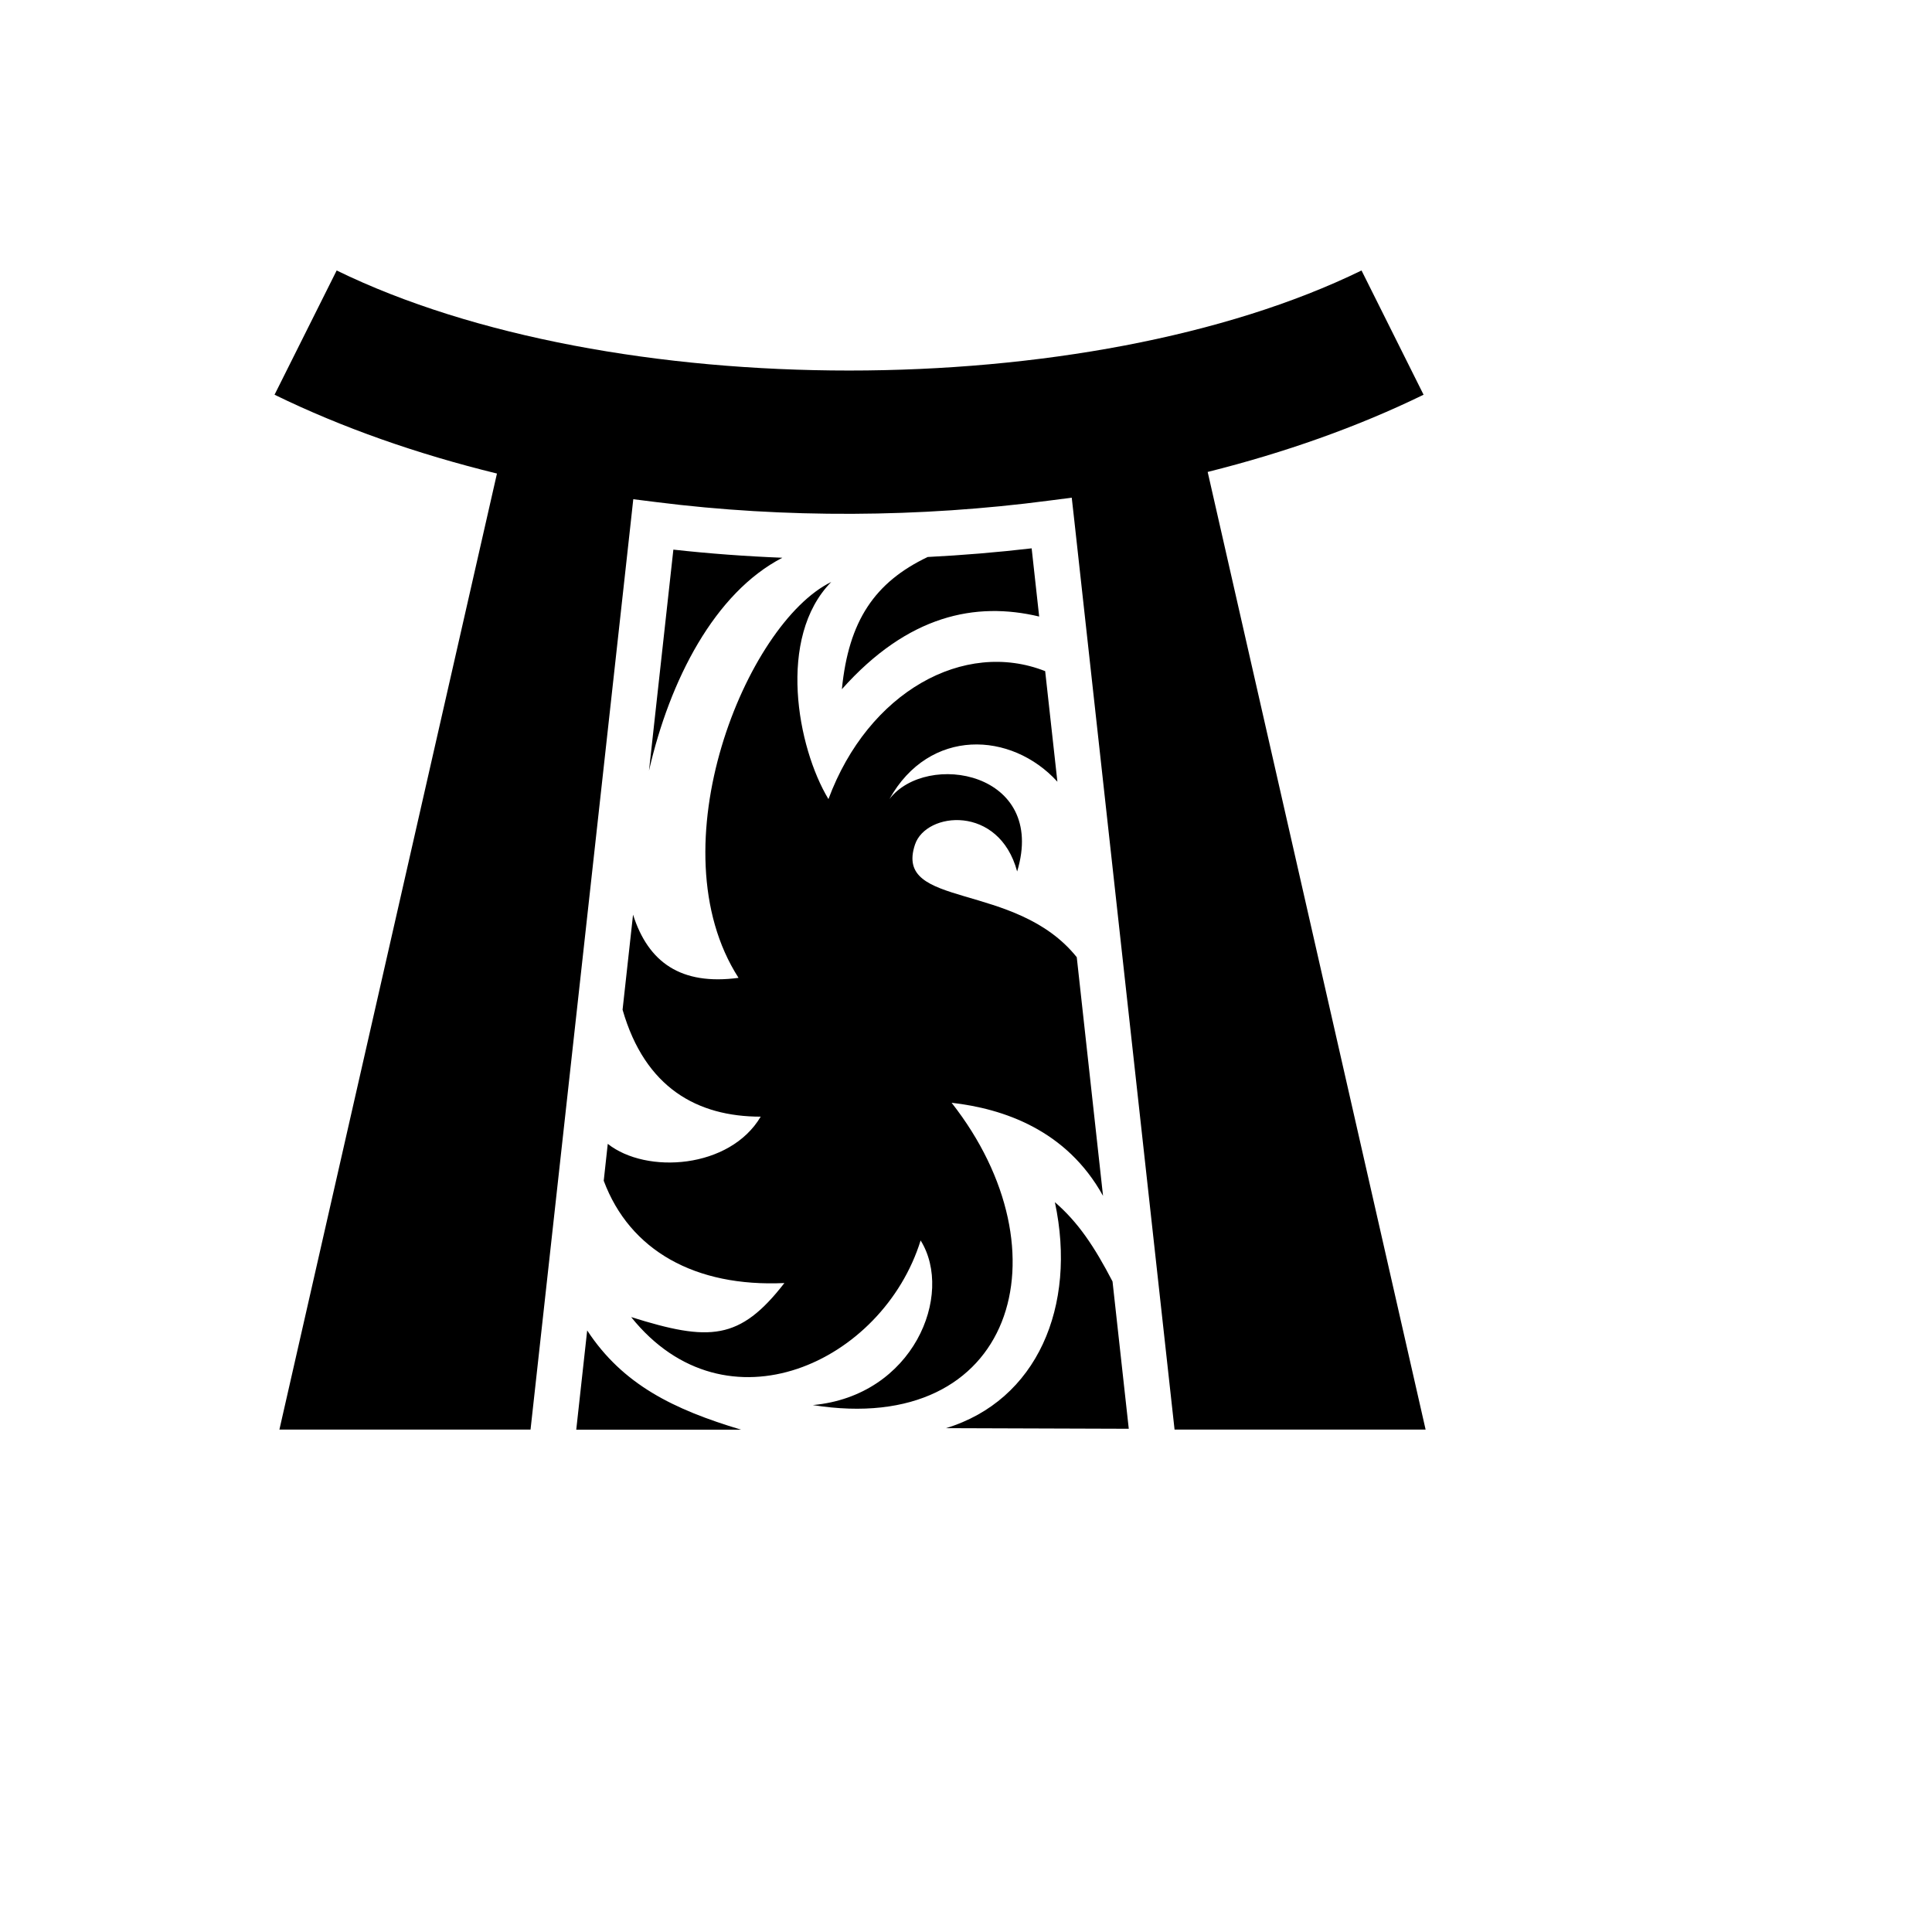 <svg xmlns="http://www.w3.org/2000/svg" version="1.1" xmlns:xlink="http://www.w3.org/1999/xlink" width="100%" height="100%" id="svgWorkerArea" viewBox="-25 -25 625 625" xmlns:idraw="https://idraw.muisca.co" style="background: white;"><defs id="defsdoc"><pattern id="patternBool" x="0" y="0" width="10" height="10" patternUnits="userSpaceOnUse" patternTransform="rotate(35)"><circle cx="5" cy="5" r="4" style="stroke: none;fill: #ff000070;"></circle></pattern></defs><g id="fileImp-44766055" class="cosito"><path id="pathImp-137909124" fill="#000" class="grouped" d="M83.911 62.5C83.911 62.5 63.814 102.691 63.814 102.691 85.802 113.427 110.108 121.908 135.767 128.189 135.767 128.189 65.386 437.475 65.386 437.475 65.386 437.475 146.627 437.475 146.627 437.475 146.627 437.475 179.054 143.911 179.054 143.911 179.054 143.911 179.864 136.493 179.864 136.493 179.864 136.493 187.285 137.425 187.285 137.425 228.937 142.697 272.669 142.428 314.289 136.958 314.289 136.958 321.709 136.001 321.709 136.001 321.709 136.001 322.543 143.445 322.543 143.445 322.543 143.445 354.97 437.474 354.97 437.474 354.97 437.474 436.186 437.474 436.186 437.474 436.186 437.474 365.681 127.673 365.681 127.673 390.565 121.446 414.14 113.13 435.523 102.691 435.523 102.691 415.453 62.5 415.453 62.5 327.077 105.657 172.284 105.657 83.911 62.5 83.911 62.5 83.911 62.5 83.911 62.5M308.739 152.387C297.623 153.679 286.391 154.617 275.106 155.187 257.966 163.363 249.526 175.836 247.347 197.956 268.769 173.921 290.61 169.556 311.17 174.447 311.17 174.447 308.738 152.386 308.738 152.386 308.738 152.386 308.739 152.387 308.739 152.387M192.834 152.804C192.834 152.804 184.95 224.316 184.95 224.316 191.673 194.891 206.206 166.765 228.088 155.433 216.266 154.962 204.489 154.097 192.835 152.804 192.835 152.804 192.834 152.804 192.834 152.804M243.908 163.269C216.496 176.639 186.755 249.09 213.913 291.332 195.31 293.832 184.708 286.344 179.791 270.893 179.791 270.893 176.401 301.65 176.401 301.65 183.678 326.953 200.63 336.239 221.087 336.239 211.103 353.116 184.1 354.925 171.609 345.034 171.609 345.034 170.308 356.973 170.308 356.973 178.727 379.538 199.886 391.401 228.75 390.063 214.313 408.682 204.512 409.026 179.175 401.068 209.888 439.384 260.59 415.676 272.82 376.282 283.744 393.821 270.476 426.575 237.938 429.541 303.117 439.902 320.778 380.067 282.844 331.745 299.488 333.642 320.009 340.47 331.83 361.862 331.83 361.862 323.33 284.65 323.33 284.65 303.419 259.809 263.962 269.168 271.006 248.196 274.583 237.544 298.193 235.19 304.046 256.916 313.826 224.644 274.76 217.849 262.726 233.506 275.651 210.328 302.181 211.54 317.066 227.88 317.066 227.88 313.112 192.112 313.112 192.112 286.899 181.77 255.913 198.751 243 233.504 232.93 216.858 226.276 181.192 243.909 163.27 243.909 163.27 243.908 163.269 243.908 163.269M316.254 363.9C323.476 397.674 310.405 428.075 281.028 437.009 281.028 437.009 340.157 437.205 340.157 437.205 340.157 437.205 334.9 389.546 334.9 389.546 328.973 378.159 323.755 370.394 316.254 363.9 316.254 363.9 316.254 363.9 316.254 363.9M164.953 405.391C164.953 405.391 161.416 437.5 161.416 437.5 161.416 437.5 214.748 437.5 214.748 437.5 192.937 430.974 176.442 422.923 164.953 405.392 164.953 405.392 164.953 405.391 164.953 405.391"></path></g></svg>